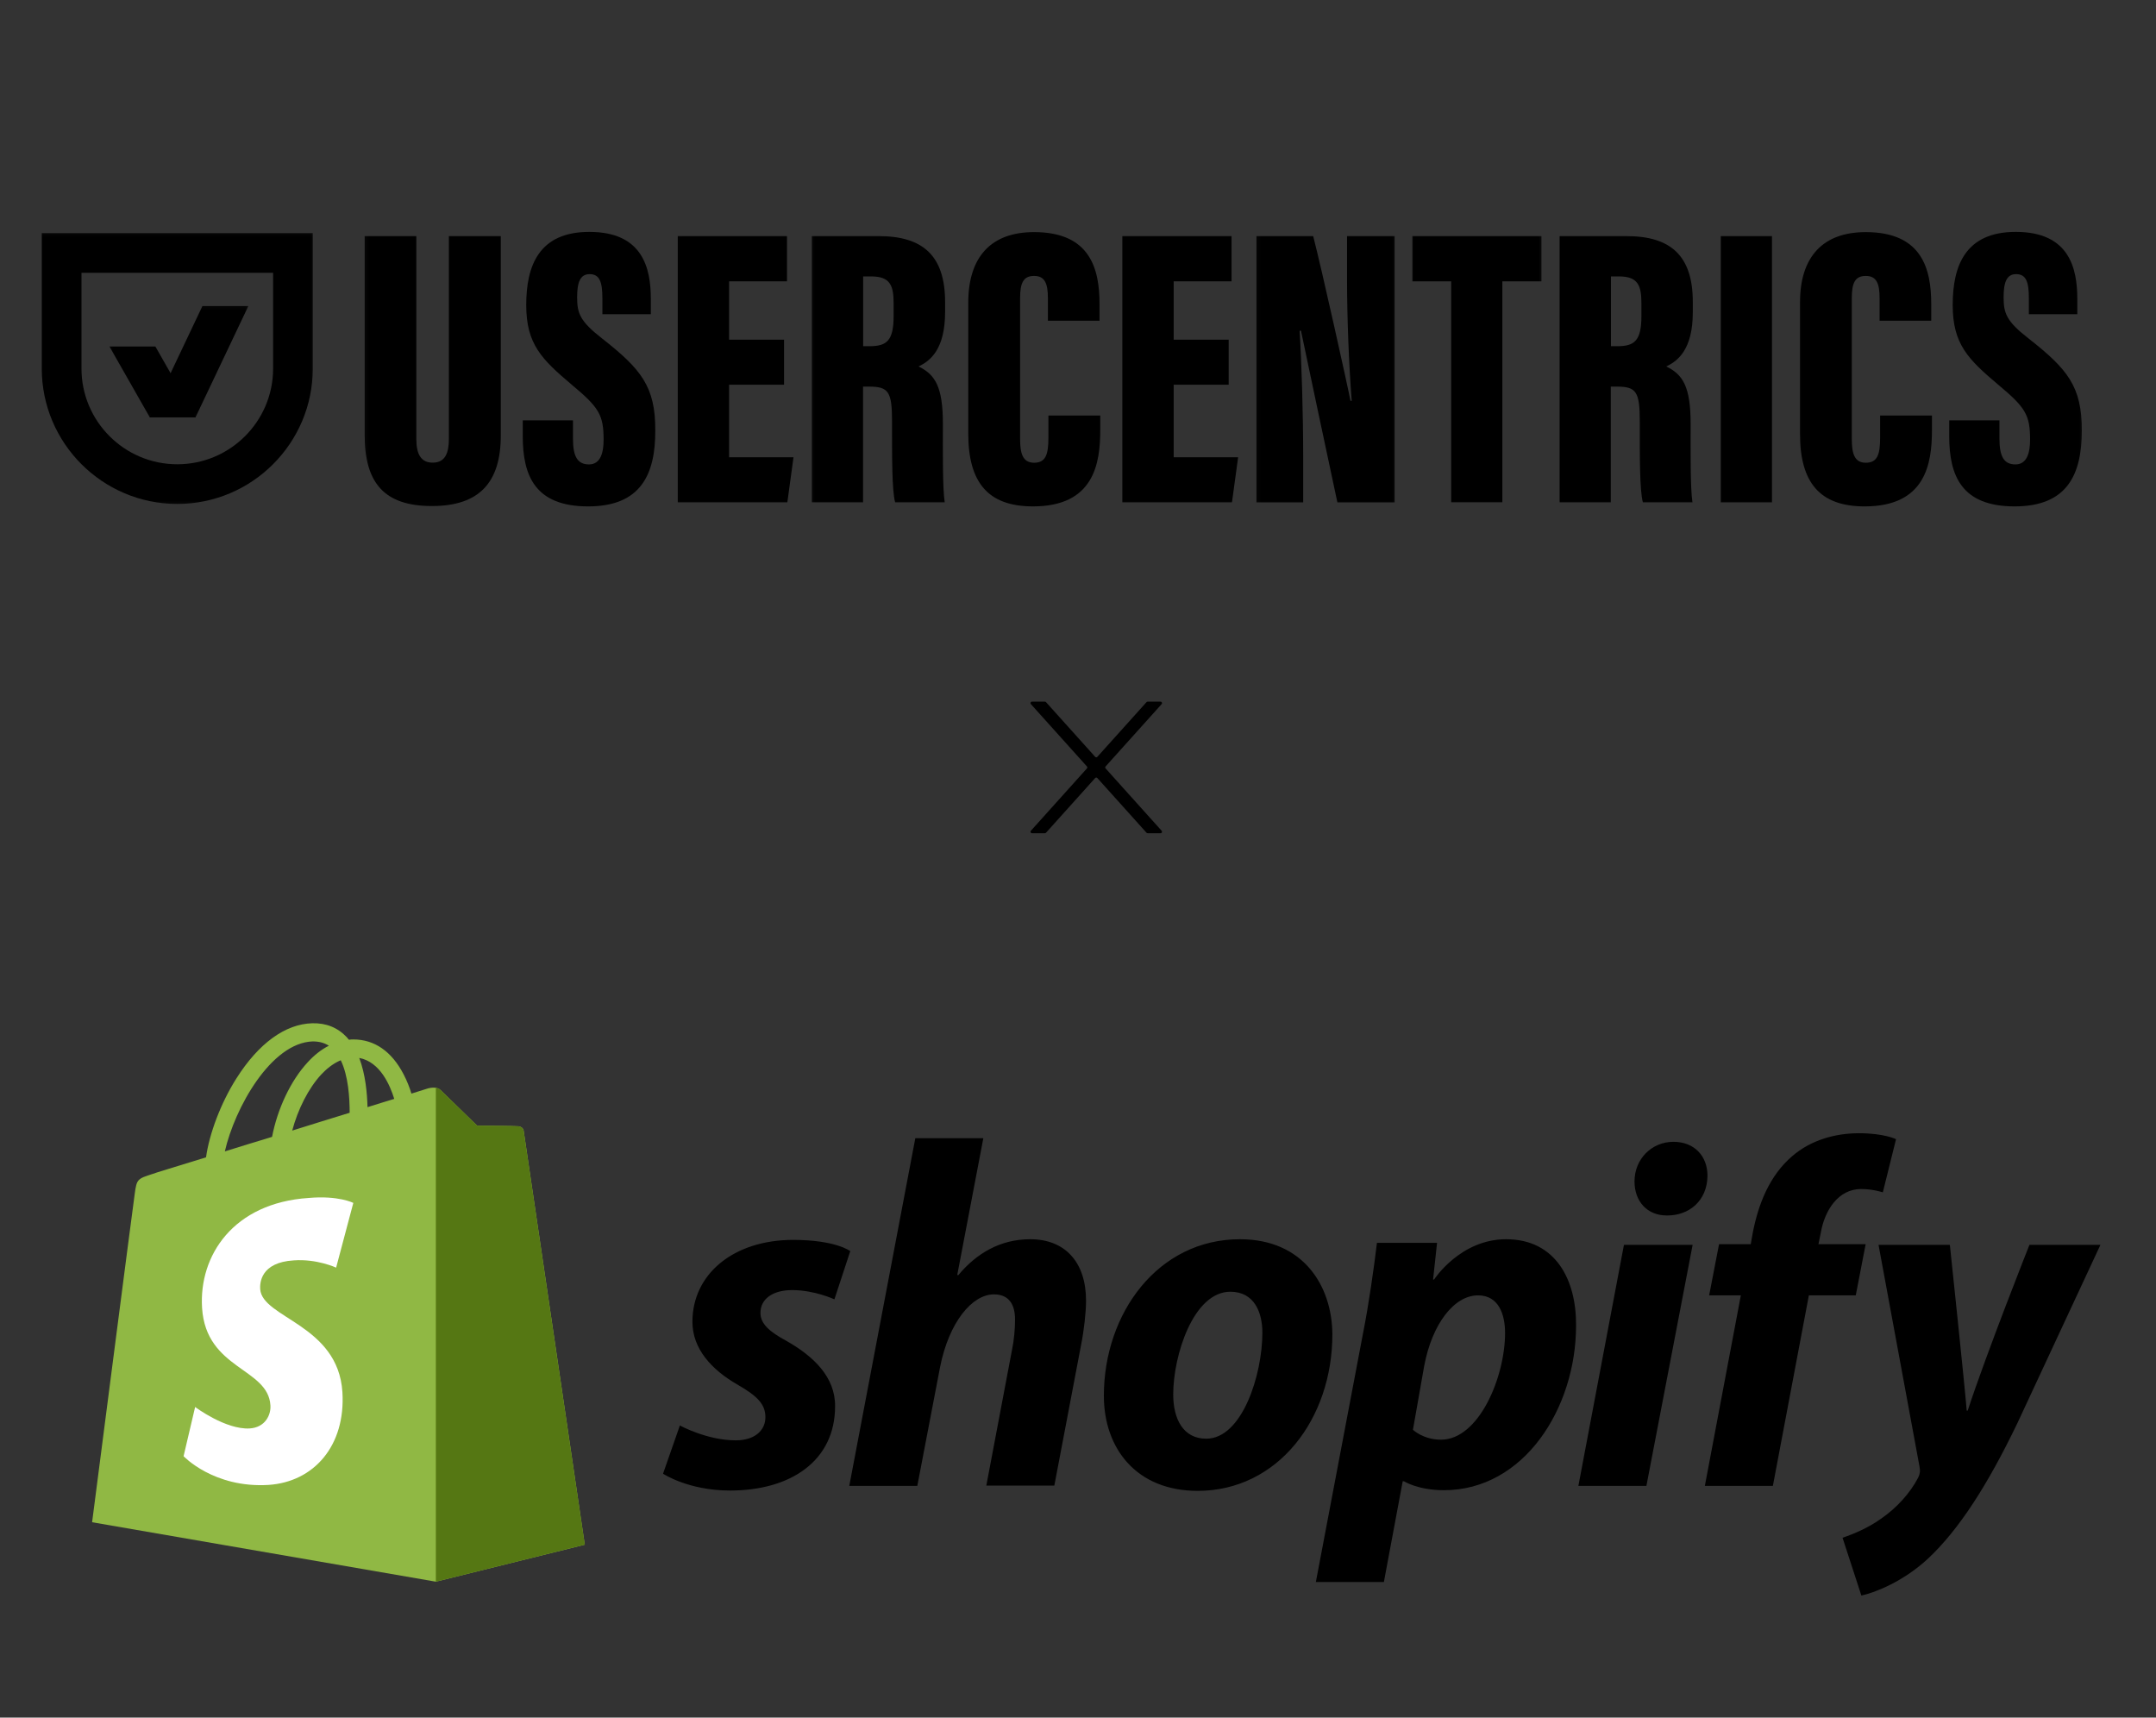 <svg width="295" height="235" viewBox="0 0 295 235" fill="none" xmlns="http://www.w3.org/2000/svg">
<rect x="0" y="0" width="295" height="235" fill="#333333" stroke="none"/>
<g clip-path="url(#clip0_139_41865)">
<mask id="mask0_139_41865" style="mask-type:luminance" maskUnits="userSpaceOnUse" x="49" y="31" width="21" height="39">
<path d="M69.24 31.581H49.18V69.957H69.24V31.581Z" fill="white"/>
</mask>
<g mask="url(#mask0_139_41865)">
<path d="M56.964 32.297V60.04C56.964 62.165 57.611 63.299 59.206 63.299C60.902 63.299 61.42 62.007 61.42 60.04V32.297H68.521V59.587C68.521 66.042 65.553 69.237 59.098 69.237C52.644 69.237 49.898 66.15 49.898 59.53V32.297H56.964Z" fill="black"/>
</g>
<mask id="mask1_139_41865" style="mask-type:luminance" maskUnits="userSpaceOnUse" x="70" y="31" width="21" height="39">
<path d="M90.396 31H70.817V70H90.396V31Z" fill="white"/>
</mask>
<g mask="url(#mask1_139_41865)">
<path d="M78.4 57.503V60.03C78.4 62.428 78.996 63.541 80.592 63.541C82.187 63.541 82.59 61.89 82.59 60.174C82.59 56.735 81.943 55.737 78.22 52.628C74.116 49.153 72.003 47.093 72.003 41.729C72.003 36.366 73.728 31.728 80.635 31.728C87.973 31.728 89.051 36.725 89.051 40.897V42.993H82.424V40.81C82.424 38.599 82.058 37.508 80.678 37.508C79.384 37.508 78.967 38.62 78.967 40.681C78.967 42.878 79.37 43.962 82.381 46.31C87.743 50.517 89.669 52.886 89.669 58.882C89.669 64.877 87.722 69.285 80.469 69.285C73.217 69.285 71.528 65.092 71.528 59.693V57.51H78.4V57.503Z" fill="black"/>
</g>
<mask id="mask2_139_41865" style="mask-type:luminance" maskUnits="userSpaceOnUse" x="92" y="31" width="18" height="39">
<path d="M109.299 31.582H92.02V69.455H109.299V31.582Z" fill="white"/>
</mask>
<g mask="url(#mask2_139_41865)">
<path d="M107.279 52.638H99.76V62.567H108.572L107.731 68.728H92.738V32.298H107.681V38.494H99.76V46.478H107.279V52.638Z" fill="black"/>
</g>
<mask id="mask3_139_41865" style="mask-type:luminance" maskUnits="userSpaceOnUse" x="110" y="31" width="21" height="39">
<path d="M130.035 31.581H110.363V69.454H130.035V31.581Z" fill="white"/>
</mask>
<g mask="url(#mask3_139_41865)">
<path d="M118.103 47.368H118.973C121.316 47.368 122.272 46.628 122.272 43.239V41.48C122.272 39.039 121.783 37.819 119.196 37.819H118.103V47.368ZM118.089 52.889V68.727H111.081V32.298H120.18C126.297 32.298 129.316 34.983 129.316 41.351V42.665C129.316 47.856 127.238 49.4 125.679 50.139C127.95 51.238 129.014 52.903 129.014 57.986C129.014 61.505 128.956 66.825 129.265 68.734H122.48C122.028 67.09 122.056 62.344 122.056 57.692C122.056 53.593 121.589 52.896 118.915 52.896H118.089V52.889Z" fill="black"/>
</g>
<mask id="mask4_139_41865" style="mask-type:luminance" maskUnits="userSpaceOnUse" x="131" y="31" width="21" height="40">
<path d="M151.268 31.036H131.761V70.001H151.268V31.036Z" fill="white"/>
</mask>
<g mask="url(#mask4_139_41865)">
<path d="M150.546 56.842V58.816C150.546 63.411 149.698 69.284 141.339 69.284C135.165 69.284 132.484 65.996 132.484 59.298V41.435C132.484 35.095 135.647 31.756 141.49 31.756C149.195 31.756 150.446 36.818 150.446 41.593V43.883H143.381V40.774C143.381 38.771 142.949 37.751 141.49 37.751C140.031 37.751 139.578 38.706 139.578 40.774V60.037C139.578 61.983 139.902 63.311 141.49 63.311C143.079 63.311 143.452 62.198 143.452 59.879V56.849H150.554L150.546 56.842Z" fill="black"/>
</g>
<mask id="mask5_139_41865" style="mask-type:luminance" maskUnits="userSpaceOnUse" x="152" y="31" width="19" height="39">
<path d="M170.128 31.582H152.85V69.455H170.128V31.582Z" fill="white"/>
</mask>
<g mask="url(#mask5_139_41865)">
<path d="M168.115 52.638H160.59V62.567H169.409L168.568 68.728H153.567V32.298H168.51V38.494H160.59V46.478H168.115V52.638Z" fill="black"/>
</g>
<mask id="mask6_139_41865" style="mask-type:luminance" maskUnits="userSpaceOnUse" x="171" y="31" width="21" height="39">
<path d="M191.539 31.582H171.191V69.455H191.539V31.582Z" fill="white"/>
</mask>
<g mask="url(#mask6_139_41865)">
<path d="M171.915 68.728V32.298H179.678C180.835 36.742 184.493 53.248 184.781 54.842H184.953C184.565 49.996 184.313 43.369 184.313 38.279V32.298H190.825V68.735H182.991C182.236 65.267 178.247 46.42 178.01 45.25H177.823C178.096 49.536 178.312 56.788 178.312 62.51V68.735H171.915V68.728Z" fill="black"/>
</g>
<mask id="mask7_139_41865" style="mask-type:luminance" maskUnits="userSpaceOnUse" x="192" y="31" width="20" height="39">
<path d="M211.629 31.581H192.532V69.454H211.629V31.581Z" fill="white"/>
</mask>
<g mask="url(#mask7_139_41865)">
<path d="M198.563 38.494H193.251V32.298H210.911V38.494H205.563V68.727H198.563V38.494Z" fill="black"/>
</g>
<mask id="mask8_139_41865" style="mask-type:luminance" maskUnits="userSpaceOnUse" x="212" y="31" width="21" height="39">
<path d="M232.355 31.581H212.683V69.454H232.355V31.581Z" fill="white"/>
</mask>
<g mask="url(#mask8_139_41865)">
<path d="M220.422 47.368H221.292C223.635 47.368 224.591 46.628 224.591 43.239V41.48C224.591 39.039 224.102 37.819 221.514 37.819H220.422V47.368ZM220.4 52.889V68.727H213.393V32.298H222.492C228.608 32.298 231.627 34.983 231.627 41.351V42.665C231.627 47.856 229.55 49.4 227.99 50.139C230.262 51.238 231.325 52.903 231.325 57.986C231.325 61.505 231.268 66.825 231.577 68.734H224.792C224.339 67.09 224.368 62.344 224.368 57.692C224.368 53.593 223.901 52.896 221.227 52.896H220.4V52.889Z" fill="black"/>
</g>
<mask id="mask9_139_41865" style="mask-type:luminance" maskUnits="userSpaceOnUse" x="234" y="31" width="10" height="39">
<path d="M243.175 31.582H234.729V69.455H243.175V31.582Z" fill="white"/>
</mask>
<g mask="url(#mask9_139_41865)">
<path d="M242.455 32.298H235.447V68.735H242.455V32.298Z" fill="black"/>
</g>
<mask id="mask10_139_41865" style="mask-type:luminance" maskUnits="userSpaceOnUse" x="245" y="31" width="21" height="40">
<path d="M265.065 31.037H245.559V70.001H265.065V31.037Z" fill="white"/>
</mask>
<g mask="url(#mask10_139_41865)">
<path d="M264.345 56.842V58.817C264.345 63.412 263.497 69.285 255.138 69.285C248.964 69.285 246.283 65.996 246.283 59.298V41.435C246.283 35.095 249.446 31.757 255.289 31.757C262.994 31.757 264.245 36.818 264.245 41.593V43.883H257.179V40.774C257.179 38.771 256.748 37.752 255.289 37.752C253.83 37.752 253.377 38.706 253.377 40.774V60.037C253.377 61.983 253.701 63.311 255.289 63.311C256.878 63.311 257.251 62.198 257.251 59.879V56.85H264.352L264.345 56.842Z" fill="black"/>
</g>
<mask id="mask11_139_41865" style="mask-type:luminance" maskUnits="userSpaceOnUse" x="265" y="31" width="21" height="39">
<path d="M285.567 31H265.988V70H285.567V31Z" fill="white"/>
</mask>
<g mask="url(#mask11_139_41865)">
<path d="M273.58 57.503V60.03C273.58 62.428 274.177 63.541 275.772 63.541C277.368 63.541 277.771 61.889 277.771 60.173C277.771 56.734 277.124 55.736 273.401 52.628C269.296 49.153 267.183 47.092 267.183 41.729C267.183 36.366 268.908 31.727 275.816 31.727C283.154 31.727 284.232 36.725 284.232 40.896V42.992H277.605V40.81C277.605 38.599 277.239 37.507 275.859 37.507C274.565 37.507 274.148 38.62 274.148 40.681C274.148 42.878 274.551 43.962 277.562 46.309C282.924 50.517 284.85 52.886 284.85 58.881C284.85 64.876 282.902 69.284 275.65 69.284C268.398 69.284 266.709 65.091 266.709 59.692V57.51H273.58V57.503Z" fill="black"/>
</g>
<mask id="mask12_139_41865" style="mask-type:luminance" maskUnits="userSpaceOnUse" x="5" y="31" width="39" height="39">
<path d="M43.518 31.186H5V69.67H43.518V31.186Z" fill="white"/>
</mask>
<g mask="url(#mask12_139_41865)">
<path d="M11.149 37.33V50.426C11.149 57.649 17.029 63.522 24.259 63.522C31.49 63.522 37.369 57.649 37.369 50.426V37.33H11.149ZM24.259 68.95C14.039 68.95 5.716 60.643 5.716 50.426V31.903H42.796V50.426C42.796 60.636 34.48 68.95 24.252 68.95H24.259Z" fill="black"/>
</g>
<mask id="mask13_139_41865" style="mask-type:luminance" maskUnits="userSpaceOnUse" x="14" y="46" width="14" height="12">
<path d="M27.491 46.686H14.259V57.822H27.491V46.686Z" fill="white"/>
</mask>
<g mask="url(#mask13_139_41865)">
<path d="M14.977 47.407L20.497 57.099H26.778L21.258 47.407H14.977Z" fill="black"/>
</g>
<mask id="mask14_139_41865" style="mask-type:luminance" maskUnits="userSpaceOnUse" x="19" y="41" width="16" height="17">
<path d="M34.7 41.156H19.757V57.828H34.7V41.156Z" fill="white"/>
</mask>
<g mask="url(#mask14_139_41865)">
<path d="M27.698 41.873L20.475 57.101H26.749L33.98 41.873H27.698Z" fill="black"/>
</g>
</g>
<path fill-rule="evenodd" clip-rule="evenodd" d="M143.123 96.066C143.085 96.024 143.031 96 142.974 96H141.2C141.027 96 140.936 96.205 141.052 96.334L148.723 104.866C148.791 104.942 148.791 105.058 148.723 105.134L141.052 113.666C140.936 113.795 141.027 114 141.2 114H142.974C143.031 114 143.085 113.976 143.123 113.934L149.85 106.451C149.929 106.363 150.068 106.363 150.147 106.451L156.874 113.934C156.912 113.976 156.966 114 157.023 114H158.797C158.97 114 159.061 113.795 158.946 113.666L151.275 105.134C151.206 105.058 151.206 104.942 151.275 104.866L158.946 96.334C159.061 96.205 158.97 96 158.797 96H157.023C156.966 96 156.912 96.024 156.874 96.066L150.147 103.549C150.068 103.637 149.929 103.637 149.85 103.549L143.123 96.066Z" fill="black"/>
<path d="M71.656 154.732C71.611 154.325 71.249 154.144 70.978 154.099C70.707 154.054 65.284 154.009 65.284 154.009C65.284 154.009 60.721 149.581 60.27 149.129C59.818 148.677 58.959 148.813 58.597 148.903C58.597 148.903 57.739 149.174 56.294 149.626C56.068 148.858 55.706 147.909 55.209 146.96C53.583 143.843 51.233 142.216 48.342 142.216C48.16 142.216 47.934 142.216 47.755 142.261C47.663 142.171 47.574 142.081 47.483 141.945C46.218 140.59 44.636 139.957 42.739 140.002C39.035 140.093 35.374 142.758 32.347 147.548C30.224 150.891 28.642 155.093 28.191 158.346C23.944 159.656 20.962 160.56 20.916 160.605C18.793 161.283 18.703 161.328 18.431 163.361C18.206 164.852 12.602 208.272 12.602 208.272L59.636 216.404L80.013 211.344C80.013 211.344 71.701 155.093 71.656 154.732ZM53.944 150.349C52.859 150.665 51.639 151.072 50.285 151.479C50.239 149.626 50.014 147.006 49.154 144.746C52.002 145.289 53.356 148.451 53.944 150.349ZM47.844 152.247C45.359 153.015 42.694 153.828 39.983 154.686C40.752 151.795 42.197 148.903 43.959 147.006C44.636 146.283 45.541 145.515 46.624 145.063C47.663 147.186 47.844 150.213 47.844 152.247ZM42.785 142.487C43.642 142.487 44.365 142.668 44.998 143.075C44.005 143.572 43.011 144.34 42.106 145.334C39.758 147.864 37.95 151.75 37.227 155.545C34.968 156.223 32.8 156.9 30.765 157.533C32.121 151.569 37.092 142.668 42.785 142.487Z" fill="#90B844"/>
<path d="M70.978 154.099C70.707 154.054 65.285 154.009 65.285 154.009C65.285 154.009 60.721 149.581 60.27 149.129C60.089 148.948 59.863 148.858 59.637 148.858V216.404L80.014 211.344C80.014 211.344 71.701 155.138 71.655 154.731C71.565 154.325 71.249 154.144 70.978 154.099Z" fill="#557713"/>
<path d="M48.342 164.581L45.992 173.437C45.992 173.437 43.372 172.217 40.209 172.443C35.601 172.714 35.555 175.605 35.601 176.374C35.872 180.35 46.263 181.208 46.851 190.47C47.303 197.79 42.965 202.76 36.73 203.166C29.23 203.618 25.119 199.235 25.119 199.235L26.7 192.503C26.7 192.503 30.857 195.621 34.155 195.44C36.324 195.305 37.092 193.543 37.001 192.277C36.685 187.127 28.191 187.398 27.649 178.949C27.197 171.81 31.896 164.581 42.242 163.903C46.309 163.542 48.342 164.581 48.342 164.581Z" fill="white"/>
<path d="M107.62 183.467C105.271 182.202 104.051 181.118 104.051 179.627C104.051 177.729 105.722 176.509 108.388 176.509C111.46 176.509 114.171 177.774 114.171 177.774L116.34 171.178C116.34 171.178 114.352 169.641 108.524 169.641C100.391 169.641 94.743 174.295 94.743 180.846C94.743 184.551 97.364 187.398 100.888 189.431C103.734 191.057 104.728 192.187 104.728 193.904C104.728 195.666 103.328 197.067 100.662 197.067C96.731 197.067 93.026 195.033 93.026 195.033L90.722 201.63C90.722 201.63 94.156 203.934 99.894 203.934C108.252 203.934 114.262 199.823 114.262 192.413C114.307 188.392 111.28 185.545 107.62 183.467ZM140.964 169.551C136.852 169.551 133.599 171.494 131.114 174.476L130.979 174.431L134.548 155.725H125.241L116.204 203.302H125.512L128.629 187.036C129.849 180.892 133.012 177.096 135.994 177.096C138.072 177.096 138.886 178.497 138.886 180.53C138.886 181.795 138.75 183.377 138.479 184.642L134.955 203.256H144.262L147.922 184.009C148.329 181.976 148.6 179.536 148.6 177.955C148.6 172.759 145.798 169.551 140.964 169.551ZM169.654 169.551C158.449 169.551 151.039 179.672 151.039 190.967C151.039 198.196 155.512 203.979 163.871 203.979C174.85 203.979 182.305 194.13 182.305 182.563C182.26 175.922 178.329 169.551 169.654 169.551ZM165.046 196.841C161.883 196.841 160.528 194.13 160.528 190.786C160.528 185.455 163.284 176.735 168.344 176.735C171.642 176.735 172.727 179.581 172.727 182.337C172.727 188.075 169.97 196.841 165.046 196.841ZM206.071 169.551C199.79 169.551 196.221 175.063 196.221 175.063H196.085L196.628 170.048H188.405C187.998 173.437 187.275 178.542 186.507 182.383L180.046 216.45H189.353L191.929 202.669H192.109C192.109 202.669 194.007 203.889 197.576 203.889C208.51 203.889 215.649 192.684 215.649 181.343C215.694 175.154 212.893 169.551 206.071 169.551ZM197.17 196.976C194.73 196.976 193.329 195.621 193.329 195.621L194.866 186.901C195.95 181.118 198.977 177.232 202.23 177.232C205.077 177.232 205.935 179.852 205.935 182.383C205.935 188.392 202.366 196.976 197.17 196.976ZM228.978 156.222C225.996 156.222 223.646 158.572 223.646 161.644C223.646 164.4 225.408 166.298 228.029 166.298H228.164C231.056 166.298 233.586 164.355 233.631 160.876C233.631 158.165 231.824 156.222 228.978 156.222ZM215.965 203.302H225.273L231.598 170.319H222.2L215.965 203.302ZM255.273 170.229H248.812L249.129 168.693C249.671 165.53 251.568 162.683 254.641 162.683C256.312 162.683 257.623 163.135 257.623 163.135L259.43 155.861C259.43 155.861 257.803 155.048 254.37 155.048C251.071 155.048 247.773 155.997 245.243 158.165C242.08 160.876 240.589 164.762 239.821 168.693L239.55 170.229H235.213L233.857 177.232H238.195L233.27 203.302H242.577L247.502 177.232H253.918L255.273 170.229ZM277.683 170.319C277.683 170.319 271.855 185.003 269.234 193H269.099C268.918 190.425 266.795 170.319 266.795 170.319H257.035L262.638 200.636C262.773 201.314 262.683 201.72 262.457 202.172C261.373 204.25 259.566 206.284 257.397 207.775C255.635 209.04 253.692 209.853 252.111 210.395L254.686 218.302C256.584 217.895 260.469 216.359 263.813 213.242C268.06 209.266 271.99 203.121 276.012 194.762L287.397 170.319H277.683Z" fill="black"/>
<defs>
<clipPath id="clip0_139_41865">
<rect width="290" height="39" fill="white" transform="translate(5 31)"/>
</clipPath>
</defs>
</svg>
